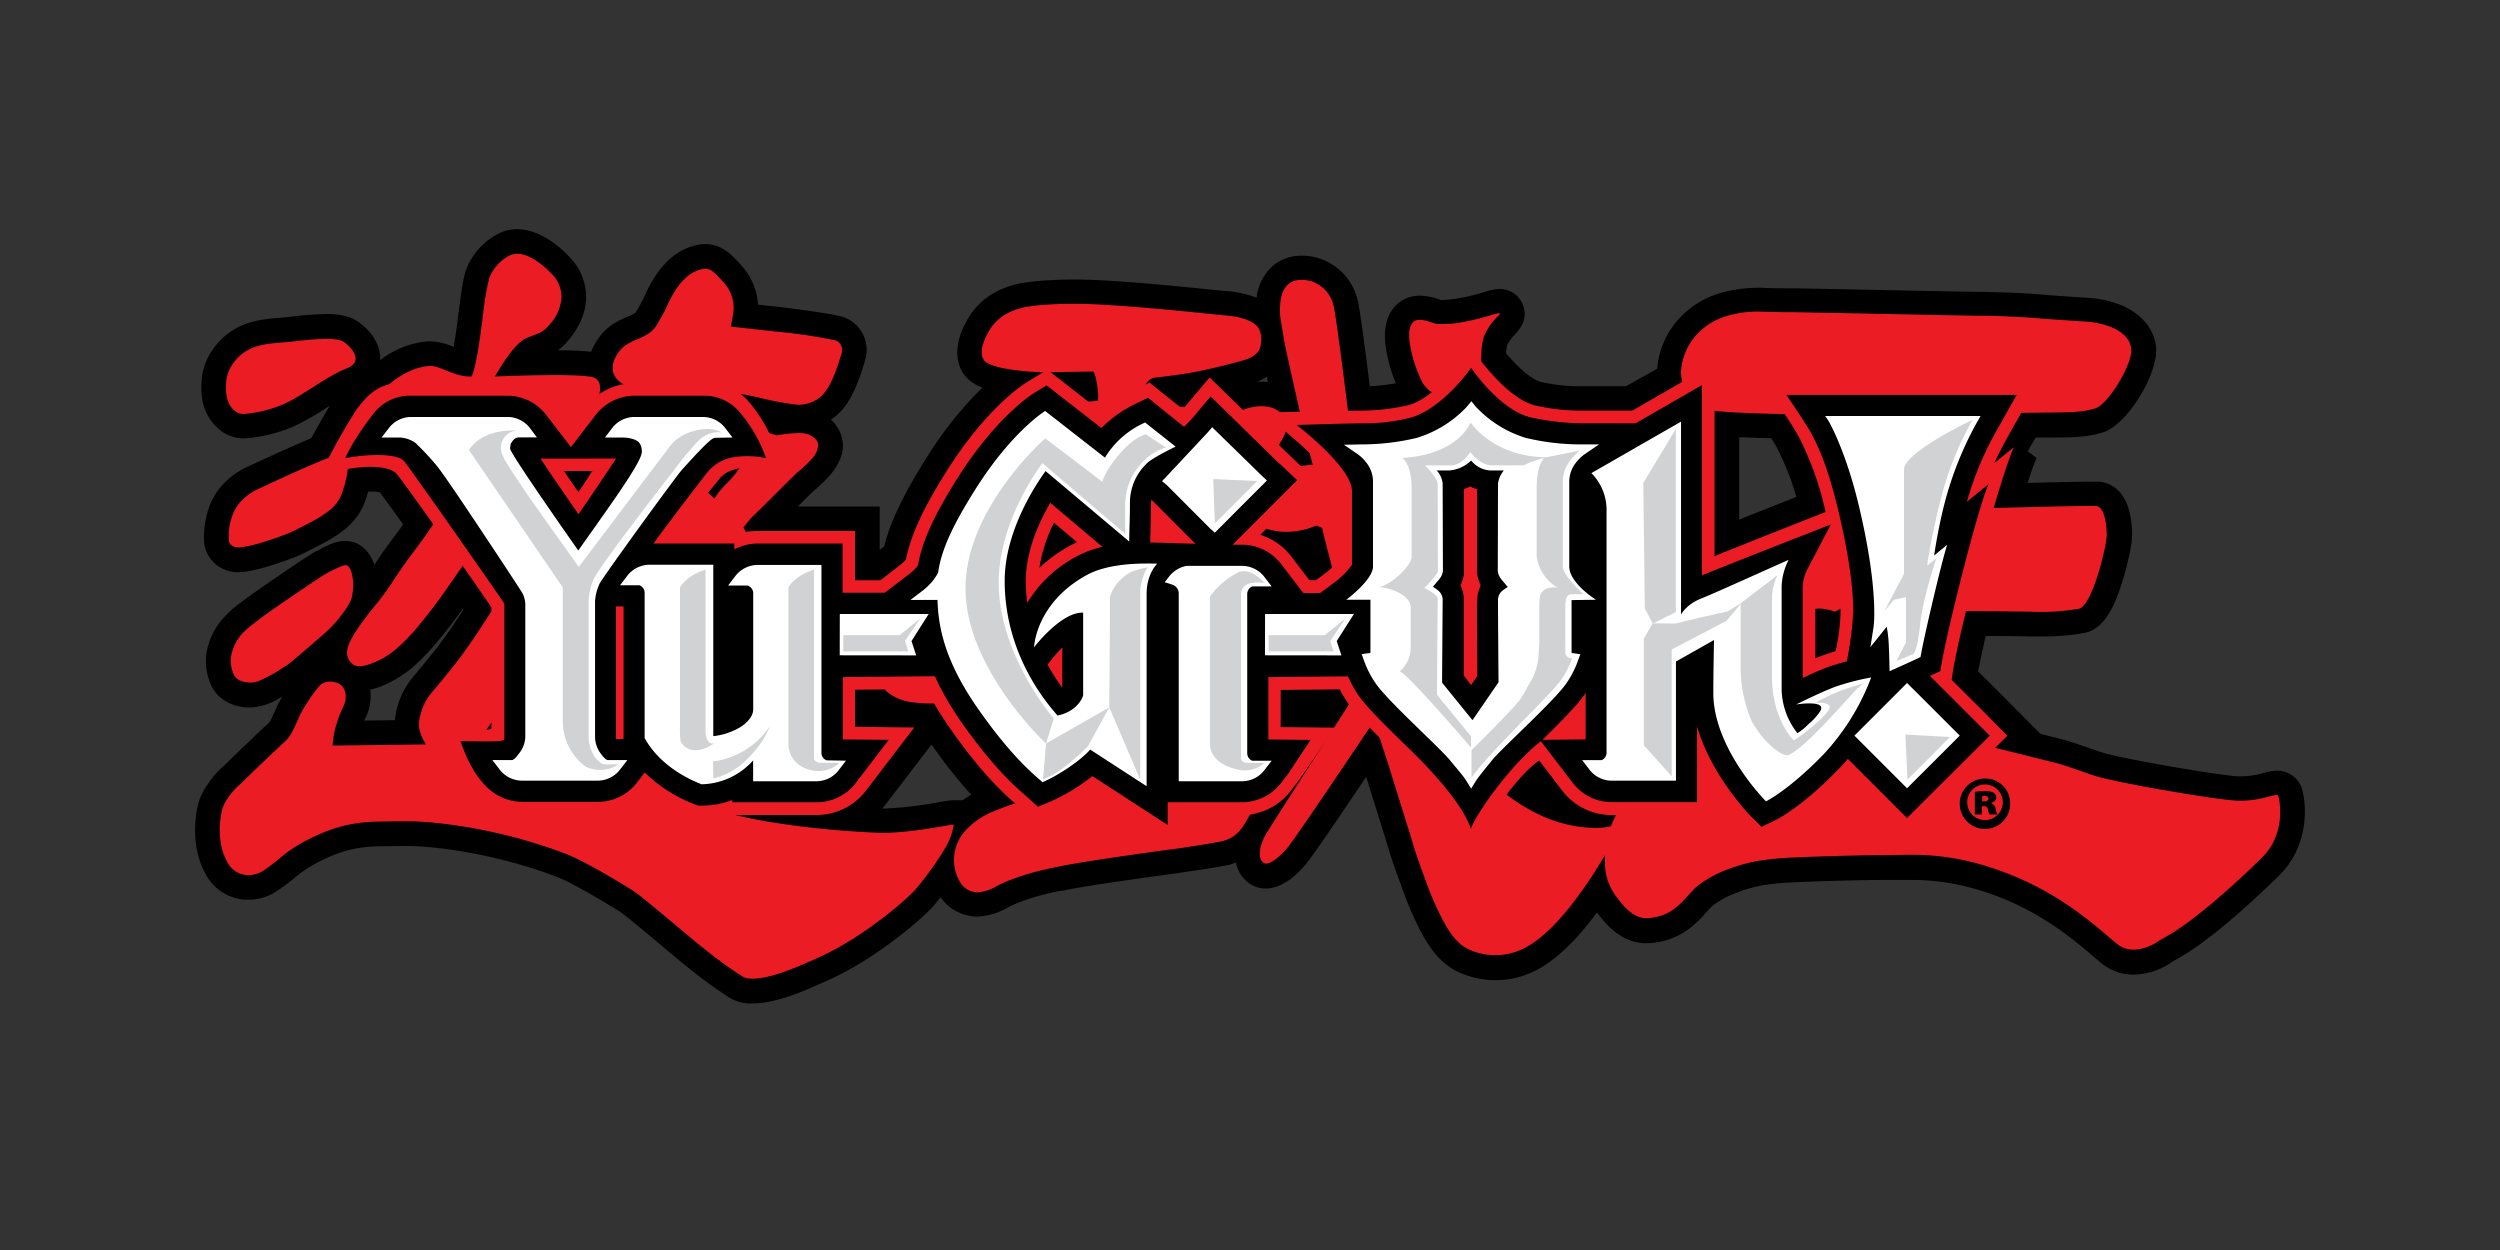 <?xml version="1.0" encoding="utf-8"?>
<svg xmlns="http://www.w3.org/2000/svg" id="YuGiOh_-_Color" data-name="YuGiOh - Color" viewBox="0 0 576 288">
  <rect x="0" y="0" width="576" height="288" fill="#333333" stroke="none"/>
  <defs>
    <style>.cls-1{fill:#ec1c24;}.cls-2{fill:#fff;}.cls-3{fill:#d0d2d3;}</style>
  </defs>
  <path d="M530.38,181.82l0-.11a6,6,0,0,0-5.8-4.15,11.54,11.54,0,0,0-3,.52,19.55,19.55,0,0,1-5.18.79l-.78,0c-3.67-.18-22.75-3.31-30.5-5.26-.57-.15-3-1-4.55-1.52-2.33-.8-3.8-1.3-4.68-1.54-.6-.17-2.9-.75-5.76-1.47l-9.71-9.77-4.65-4.62c.39-2.12,1-4.88,1.73-8.16l1.32,0c3.46,0,6.92.07,9,.11l2.32,0a53.18,53.18,0,0,0,10-.79c4.79-.87,7.13-6.41,8.8-11.71,1.12-3.57,2.31-8.58,2.3-10.84-.07-10.6-5.37-12.15-7.66-12.33-.2,0-.65,0-1.3,0-2.05,0-7.12.1-15.1.29a57.17,57.17,0,0,1,2.06-5.75L467.2,104c.48-.89.82-1.5.83-1.51l1-1.69h3.42c4.52,0,8.43,0,12.12-1.2,5.67-1.79,13.05-14,12.15-20-.39-2.7-2-6.45-7.33-9a24,24,0,0,0-8.66-2l-6-.4c-1.41-.09-3.14-.23-5.17-.4-2.27-.19-4.8-.33-7.53-.42-3-.09-5.13-.14-6.77-.14-.75,0-9.77-.18-18.49-.35-13.19-.27-22.62-.46-23.83-.46-2.27,0-4.65,0-7.06-.13l-1,0a31.46,31.46,0,0,0-8.36,1.17,21,21,0,0,0-9.58,5.84,19.47,19.47,0,0,0-5.13,11.66L374.58,89H364.1a41.07,41.07,0,0,1-9.09-1c-.78-.2-3.5-1.26-8-6.6a11.91,11.91,0,0,1,.24-1.88,9.49,9.49,0,0,1,1-1.57c.17-.24.52-.6.79-.9.92-1,3.07-3.27,1.92-6.61a5.7,5.7,0,0,0-4.52-3.79l-.48-.08h-.45a12.57,12.57,0,0,0-3.53.72c-1.44.41-3.4,1-5.07,1.27a30.08,30.08,0,0,1-4.81.57H332l-.18-.07a14.24,14.24,0,0,0-4.63-.94,7.85,7.85,0,0,0-4.4,1.27c-1.66,1.1-4.34,3.88-3.56,10.16a34,34,0,0,0,2.38,8.75,47.14,47.14,0,0,1-6,.69c-.88-7-2.23-17.38-2.74-19.55a13.36,13.36,0,0,0-7.13-9.18,12.76,12.76,0,0,0-5.78-1.34,10.25,10.25,0,0,0-6.43,2.09,11.48,11.48,0,0,0-4,7.57A26.77,26.77,0,0,0,282,67l-.22,0-8.07-.81c-4.18-.41-18.37-1.78-25.49-1.78h-.7c-1.7,0-3.53,0-5.56.15a52.52,52.52,0,0,0-6.16.6A20.56,20.56,0,0,0,229,67.5a16.08,16.08,0,0,0-6.19,6.29c-3,5.2-3,10.17,0,13.31a9.77,9.77,0,0,0,3.53,2.2,88.44,88.44,0,0,0-13.06,16.47c-5.19,8.28-8.14,14.46-9.6,20.19l-1,.74v-10H183.82c1.6-1.6,3.35-3.34,3.77-3.7a33.31,33.31,0,0,0,3.52-3.37c1-1.14,3.42-4.19,3.06-7.68a8.28,8.28,0,0,0-2.74-5.27c.24-.16.49-.33.73-.51,4-2.94,5.8-8.74,7.12-13l0-.08a8,8,0,0,0-4.68-9.93c-2.24-.85-11.5-2-14.62-2.39l-5.33-.58a14.72,14.72,0,0,0-4-9.21c-1.77-2-4.2-4.74-8.17-4.74a9,9,0,0,0-2.09.25c-7.38,1.69-10.75,9.18-12,12l-.19.42c-.63,1.16-1.15,2.08-1.6,2.83a3.38,3.38,0,0,1-.26.37,11.5,11.5,0,0,1-1.69.83A21.28,21.28,0,0,0,140.74,75a12.92,12.92,0,0,0-3.37,3.72,11.82,11.82,0,0,0-1.17,2.33,67.34,67.34,0,0,0-7.67-.33,12.43,12.43,0,0,0,2.17-2c2.76-3.22,4.17-6.42,4.32-9.76a13,13,0,0,0-3.81-9.74c-1.79-1.93-6.56-6.41-12.07-6.41a9.87,9.87,0,0,0-1.22.07c-4.26.52-8.9,4.64-10.56,9.38-.62,1.73-1,4.43-1.76,10.16l0,.13c-.23,1.73-.63,4.77-1.07,7.38a14.38,14.38,0,0,0-5.38-1.28,6.51,6.51,0,0,0-.77,0,21,21,0,0,0-10.8,4.34c0-.16,0-.32,0-.49,0-4.75-4.45-8.41-6.82-9.31a15.78,15.78,0,0,0-5.68-.83,73.87,73.87,0,0,0-7.8.58c-.68.08-1.29.15-1.77.19l-1.09.09c-2.87.24-6.44.53-9.79,2.29a15.22,15.22,0,0,0-5.74,5.24l-.12.16a13.67,13.67,0,0,0-2.33,7.26c-.35,4.39,1.06,8.22,3.87,10.58A8.61,8.61,0,0,0,56.13,101h.18a34.64,34.64,0,0,0,11-2.6A56.64,56.64,0,0,0,75.15,94l.84-.53c-1.28,2.09-2.87,4.91-4.26,7.49-3.43,1.42-8.21,3.56-14.28,6.39l-.56.26a18.19,18.19,0,0,0-5.22,3.67,15.68,15.68,0,0,0-3.86,6.7c0,.06-1.65,5.66-.29,9a7.46,7.46,0,0,0,4.32,4.28,7.58,7.58,0,0,0,3,.57c4.75,0,14-3.83,14.08-3.87,1.24-.57,2.86-1.38,4.81-2.41a35.88,35.88,0,0,0,5.41-3.35A15.08,15.08,0,0,0,83.47,117a20.08,20.08,0,0,0,1.34-3.74h.63a10.33,10.33,0,0,1,2.08.17c1,1.36,2.9,3.94,5.37,7.4-.68.95-1.32,1.83-1.93,2.65-1.08,1.43-2,2.66-2.7,3.67-.48.7-1.15,1.68-2,3,0-.13-.08-.26-.13-.38-1.68-4.24-4.56-5.13-6.68-5.13a7.46,7.46,0,0,0-2.6.48,22.74,22.74,0,0,0-3.42,1.58c-.22.12-.42.24-.64.34-1.86.86-15.66,10.48-16.27,11l-.65.5a23.83,23.83,0,0,0-5.61,5.35c-3.94,5.88-3,10.83-1.64,13.91s4.5,5,8.34,5.2c.22,0,.44,0,.65,0A13.45,13.45,0,0,0,64.14,161l.52-.27.36-.19c-.66,1.14-1.06,1.93-1.07,1.95-.72,1.61-1.26,2.78-1.65,3.57a2.44,2.44,0,0,1-.59.71c-1,.85-7.8,7.38-8.57,8.17-.64.64-1.37,1.33-2.34,2.21a18.31,18.31,0,0,0-2.94,3.56l-.1.15a13.33,13.33,0,0,0-2.36,5.56c-.58,3.2-1.11,9.37,1.94,14.88a11,11,0,0,0,9.93,6,11.82,11.82,0,0,0,6.86-2.23c1.36-.94,2.79-2,4.24-3.22a25.68,25.68,0,0,1,3.25-2.28c1.17-.67,2.36-1.28,3.51-1.82a30.52,30.52,0,0,1,3.45-1.37,23.57,23.57,0,0,1,3.41-.88,30,30,0,0,1,3.69-.46c1.32-.07,6.9-.12,8.3-.12,5.45,0,19.65,1.5,34.44,7.16,4,1.53,13.4,7.31,14.43,8,1.52,1,6,4.79,9.58,7.8,2.84,2.38,5.52,4.63,7.09,5.84a96.88,96.88,0,0,0,8.42,6.05,9.42,9.42,0,0,0,5.42,1.42c3.4,0,7.69-1.12,13.13-3.45l1-.45c1.76-.76,3.41-1.47,4.92-2.2,10.11-4.92,19.9-13.22,22.66-16.36.43-.49,1-1.16,1.62-2,.15.21.3.41.45.59a10.43,10.43,0,0,0,8.07,3.86,15.54,15.54,0,0,0,7.08-2.13c4.88-2.58,12.34-3.85,12.41-3.86l.17,0,.18,0c4.23-1,20.74-3.28,25.46-3.9l7.06-1.05c2.37-.38,4.9-.81,5.7-1,.52-.16,1-.33,1.49-.51a7.59,7.59,0,0,0,3.18,4.87,6.54,6.54,0,0,0,3.69,1.11c4.11,0,7.67-3.67,9.43-5.85s7.14-10.12,13.71-19.87c.18.57.36,1.13.53,1.69.72,2.33,1.57,5.09,2.56,8.22s1.74,5.57,2.27,7.33,1.27,3.95,2.13,6.25c.17.45.34.93.52,1.42.68,1.91,1.54,4.28,2.72,6.9,3.11,6.85,6.11,11.51,11.47,13.57a21.14,21.14,0,0,0,7.64,1.47,20.26,20.26,0,0,0,8.05-1.69c4.84-2.09,10-6.75,15.29-13.92,2.25,3.06,5.86,7.09,11.27,7.09h.51c7.33-.36,11.14-4.6,13.42-7.13a14.26,14.26,0,0,1,1.67-1.7,20.72,20.72,0,0,1,5.29-2.8A33.32,33.32,0,0,1,405.9,204a66.88,66.88,0,0,1,7.62-.73c3.62-.18,15.14-.53,20-.53h.11c1.16,0,2.32,0,3.47,0s2.14,0,3.2,0,2.1,0,3,.07a53.07,53.07,0,0,1,8.73,1.21,63.82,63.82,0,0,1,8.76,2.72c10.25,4,17.54,10.22,21.45,13.56.85.73,1.59,1.36,2.23,1.86a11.32,11.32,0,0,0,7.09,2.39h0a15.65,15.65,0,0,0,7.08-1.82,15.1,15.1,0,0,0,1.64-1c.31-.2.58-.38.8-.5,7.79-4.08,18.39-14,24-19.47C531.93,195,531.54,185.75,530.38,181.82ZM413.87,114.5c-3.66,1.44-8.83,3.49-13.15,5.22v-19c2.08.09,4.54.18,7.38.25a29.37,29.37,0,0,1,1.73,3c.21.48.44,1,.66,1.46A56,56,0,0,1,413.87,114.5ZM216.15,184.86A89.4,89.4,0,0,1,204,186.28h-.69l.39-.49,10.92-14.24a115.71,115.71,0,0,0,9.14,11.55c-.7.4-1.38.83-2,1.28l-2.11,0A25.1,25.1,0,0,0,216.15,184.86Zm76-96.85a13.62,13.62,0,0,0-1.44-.07c-.36,0-.73,0-1.09,0a12.36,12.36,0,0,0,2.27-1.15C292,87.22,292,87.61,292.12,88Zm-208,77.5a10.69,10.69,0,0,0,1.14-3.57,11.06,11.06,0,0,0,0-3.06h0c3.49-.64,7.66-3.33,9.62-5a52.23,52.23,0,0,0,6.38-6.66c2-2.43,3.78-4.79,5.36-7l.14.21-1.31,2c-1.94,2.95-3.78,5.52-5.48,7.65s-3.29,4.06-4.86,5.92A18.56,18.56,0,0,0,91,165.61a3.11,3.11,0,0,0,0,.32l-7.08.09Z"/>
  <path class="cls-1" d="M52.08,88.68a8.2,8.2,0,0,1,1.3-4.42,10.09,10.09,0,0,1,3.89-3.69c2.66-1.4,5.79-1.48,8.75-1.74s9.92-1.36,12.74-.29c1.07.4,5.84,4.48,1.11,6.34s-10.34,6.46-14.79,8.34a28.56,28.56,0,0,1-8.88,2.15A3,3,0,0,1,54,94.56C52.09,93,52,90.27,52.08,88.68Zm85.35,45a11.06,11.06,0,0,1,2.29-5.11,9.49,9.49,0,0,1,3.77-3,19.12,19.12,0,0,1,5.51-1.07c2.33-.19,3.85-.27,4.57-.27l4.85.27c-1.26-1.08-2.74-2.51-4.45-4.31s-3.13-3.23-4.3-4.3-2.28-2.16-3.36-3.23a6.53,6.53,0,0,1-1.88-4h-1.35a18,18,0,0,1-.27-3,3.83,3.83,0,0,1,.54-2.15,8.81,8.81,0,0,1,4.17-3.49,26,26,0,0,1,4.71-1.21c1.61-.27,3.71-.59,6.32-.94a48.51,48.51,0,0,1,6.32-.55,17.38,17.38,0,0,1,7.8,1c3.23,1,5.29,1.66,6.19,2a31.68,31.68,0,0,1,5.38-.54c3,0,4.21,1.77,4.3,2.7a5.53,5.53,0,0,1-1.61,3.36,29.41,29.41,0,0,1-3,2.82c-1.08.9-8,7.94-9.42,9.28a21.66,21.66,0,0,0-3.22,3.63l2.14,3.77,9.29.94c2.6.28,5.24.68,7.94,1.22l3-.81.26,1.34-.81.81.55,1.88-1.09,1.62.54.8a47.4,47.4,0,0,1-.8,4.84l-1.08,4.85-14.79-.54a22.64,22.64,0,0,0-.81,5.11c-.18,2.33-.32,4.08-.4,5.24a23,23,0,0,1-.81,4.17,34.36,34.36,0,0,1-1.75,4.84,41.71,41.71,0,0,1-2.28,4.44,17.38,17.38,0,0,1-2.56,3.37,13.35,13.35,0,0,1-3.1,2.28c-1.16.63-2.54,1.35-4.17,2.15s-3,1.48-4.16,2a30.59,30.59,0,0,1-3.37,1.34,11.35,11.35,0,0,0-4.57-1.74,21.19,21.19,0,0,1-4.57-1.34,27.08,27.08,0,0,1-3.9-2.7,26.08,26.08,0,0,0-3.63-2.55,12.49,12.49,0,0,1,1.34-3.5,4.3,4.3,0,0,1,2.42-1.88c0,.18.23.31.68.4a2,2,0,0,1,1.2.94l1.35-.8.81,1.07a15.6,15.6,0,0,1,4.3-1.21,18.46,18.46,0,0,0,5.65-1.89,10.74,10.74,0,0,0,3.77-3.76,15.54,15.54,0,0,0,2.15-5.11,66.19,66.19,0,0,0,.94-6.72q.41-4.17.67-6.05c-4.12,0-7.58-.09-10.35-.27a11.57,11.57,0,0,0-7.13,1.61,10.17,10.17,0,0,1-3.64-3.09A46.1,46.1,0,0,1,137.43,133.66Zm27.17-18.83a20.06,20.06,0,0,1,3-3.63,19.46,19.46,0,0,0,3.23-4.17c-1.8-.36-3.23-.62-4.31-.8a16.92,16.92,0,0,0-2.95-.27,22.67,22.67,0,0,0-3.64.27c-1.16.18-2.47.44-3.89.8ZM149.54,90.26s6.23.22,10.08.14,6.54-.09,8.08,0a54.32,54.32,0,0,1,7.66,1.33,74,74,0,0,0,8.07,1.49,7.7,7.7,0,0,0,5.38-1.61c2.53-1.87,4.05-6.82,5.11-10.23a2.4,2.4,0,0,0-1.29-2.92,117.25,117.25,0,0,0-13.24-2l-11-1.21.54-3a8.72,8.72,0,0,0-2.5-7.5c-2.15-2.42-3-3.12-4.77-2.73-5.33,1.22-7.84,8.39-8.47,9.55s-1.21,2.2-1.75,3.1a6.68,6.68,0,0,1-1.75,2,15.31,15.31,0,0,1-2.82,1.48A15.67,15.67,0,0,0,144,79.64a7.34,7.34,0,0,0-1.88,2.15,5.44,5.44,0,0,0-.94,3.36C141.49,88.53,145.86,89.75,149.54,90.26Zm17.76,97a45.63,45.63,0,0,1-5.11-1.75c-1.81-.72-3.64-1.43-5.53-2.15s-4.16-1.52-6.86-2.42-5-1.7-7-2.42-3.81-1.35-5.51-1.89-3.68-1.11-5.92-1.75l-5.92-1.62a25.55,25.55,0,0,0-5-.8c-1.62-.09-3.77-.17-6.46-.27a38.74,38.74,0,0,1-5.07-.4c4.31-4.31,8.39-11.47,14-21.52s9.5-16.58,11.83-19.63a34.72,34.72,0,0,1,.41-4.58,14.33,14.33,0,0,0,.13-4.3,7.07,7.07,0,0,0-2.69-2.15c-.9-.36-2-.81-3.23-1.35h-1.61a42.15,42.15,0,0,0-2.42-3.89q-1.89-2.84-1.61-4.71a13.88,13.88,0,0,1,.67-4.44,10.77,10.77,0,0,1,2-3.63l7.54-1.62.8-2.69a5,5,0,0,0,2.69-3.76c.36-1.8,1.84-5.11-.34-6.41S114,86.75,114,86.75c.54-.71,4-7.3,7.16-8.78,2.06-1,3.6-1,5.21-2.91a10.57,10.57,0,0,0,3-6.32,7.57,7.57,0,0,0-2.28-5.65c-1.35-1.44-5.18-5-8.47-4.58-1.88.23-4.87,2.65-5.92,5.66a65,65,0,0,0-1.48,9c-.63,4.75-1.48,11.24-2.56,13.57-4,.19-7.23-2.63-9.82-2.41-3.53.3-6.66,2-9.94,4.84a12,12,0,0,0-2.29,2.43,29,29,0,0,0-1.08,2.82,12.61,12.61,0,0,0-.81,4.17c0,2,.62,3.27,1.89,3.9A19,19,0,0,0,92,104l5.11-.55a3.1,3.1,0,0,1,2.43-2.54,25.22,25.22,0,0,1,5.1-.41,6.88,6.88,0,0,1,4.18.27c1.7.54,2.82.89,3.36,1.08-1.08,2-1.94,3.58-2.56,4.83a37.79,37.79,0,0,1-2.15,3.77c-.81,1.26-1.65,2.47-2.56,3.64l-2.69,3.49c-.89,1.17-2,2.65-3.22,4.43s-2.42,3.41-3.5,4.85-1.93,2.6-2.56,3.5-1.57,2.29-2.82,4.17a53.05,53.05,0,0,1-3.23,4.43c-.89,1.08-5.27,6.32-6.53,9.54-.68,1.76-.6,3.46,1.15,4.72.7.5,2.69.11,2.69.11a18.91,18.91,0,0,0,7-3.74,46,46,0,0,0,5.65-5.92q3-3.63,5.24-6.86c1.53-2.15,2.78-3.94,3.77-5.38s2.5-3.71,4.57-6.86a35.62,35.62,0,0,1,5.51-6.86l2.83,4.3c1.52,2.34,3.09,3.77,4.71,4.31-1.08,1.62-2.7,3.86-4.84,6.73s-3.6,4.89-4.31,6.05-2.11,3.31-4.17,6.45-4,5.83-5.79,8.07-3.45,4.27-5,6.06a13.14,13.14,0,0,0-2.82,6.72c-.32,2.3,1.61,5.11,1.61,5.11l-21.52.27a20.84,20.84,0,0,1,1.21-5.91c.83-2.63,1.59-3.32,1.75-4.58.41-3.51-2-4.08-2.83-4.17a3.55,3.55,0,0,0-2.54.4c-1.11.61-4.4,5.65-5.12,7.26s-1.3,2.88-1.75,3.78A8,8,0,0,1,65.48,171c-.81.72-7.53,7.13-8.34,7.94s-1.66,1.61-2.55,2.42A13.88,13.88,0,0,0,52.44,184,7.61,7.61,0,0,0,51,187.4c-.27,1.44-1.12,6.71,1.32,11.12a5.43,5.43,0,0,0,5,3.1,6.26,6.26,0,0,0,3.64-1.22c1.16-.8,2.46-1.78,3.9-3a30.6,30.6,0,0,1,4-2.82c1.26-.71,2.56-1.39,3.9-2a38.54,38.54,0,0,1,4-1.62,31.84,31.84,0,0,1,4.17-1.07,35,35,0,0,1,4.44-.54c1.52-.08,7.25-.13,8.61-.13,5.5,0,20.36,1.37,36.45,7.53,4.72,1.81,14.76,8,15.6,8.6,3,2.05,13.36,11.08,17,13.86a89.76,89.76,0,0,0,8.07,5.78s2.33,2.15,13.19-2.5c2.13-.92,4.06-1.73,5.72-2.54,9.82-4.78,18.92-12.76,20.9-15A71.89,71.89,0,0,0,218,195a15.63,15.63,0,0,0,1.76-5c-1.27,0-8.28,1.67-15.59,1.89C202.89,192,181.5,191.13,167.3,187.23Zm-110-30c1.73.1,2.75-.52,4.82-1.58s3-1.88,4.06-2.45l1.34-1.07s5.93-5,8.08-7,5-5.77,5.37-7.26a11.51,11.51,0,0,0,0-6.07c-.4-1-.76-2-2.09-1.46a30.39,30.39,0,0,0-3.64,1.75c-1,.45-14.08,9.41-15.06,10.22s-3.9,2.77-5.11,4.56c-.66,1-3.06,4.46-1.21,8.48C54,155.81,54.78,157.1,57.27,157.23Zm9.28-34.42c1.17-.54,2.7-1.31,4.58-2.29a31.3,31.3,0,0,0,4.57-2.83,9.46,9.46,0,0,0,2.7-3.22,22.52,22.52,0,0,0,1.6-5.79c.45-2.59.77-4.17.94-4.7-1.07.35-2.67.49-4.56,1.21-5.39,2-15.74,6.9-17.08,7.53a12.71,12.71,0,0,0-3.64,2.56,10.08,10.08,0,0,0-2.42,4.3,12.92,12.92,0,0,0-.49,5.24A1.89,1.89,0,0,0,54,126C56,126.84,65.39,123.35,66.55,122.81Zm174.57-3.3v-1.07l.74-1a4.29,4.29,0,0,1-.47-.32C240.85,116.55,241.12,119.87,241.12,119.51ZM326.93,86.4c.9,2.33,2.35,4.34,4.57,4.3,1.35,0,8-4.35,8.95-5.28s.78-2.29.87-4a15.49,15.49,0,0,1,.54-3.77,12.84,12.84,0,0,1,1.75-3.09c.9-1.25,2.3-2.35,1.88-2.42s-4.3,1.31-7.65,1.9a24,24,0,0,1-7,.56c-.94-.18-3.56-1.52-5-.58s-1.2,3.62-1.06,4.75A29.08,29.08,0,0,0,326.93,86.4ZM204,159.09a11.47,11.47,0,0,0,5.25,2.57,32.34,32.34,0,0,0,8.47.26,7.16,7.16,0,0,0,2-.53,15.29,15.29,0,0,0,2.15-1.22c.8-.54,1.52-1,2.15-1.35a11.17,11.17,0,0,0,1.88-1.35c.63-.54,1.21-1.07,1.76-1.62l1.6-1.62a16.7,16.7,0,0,0,1.62-1.89l1.61-2.16c.54-.72,1-1.39,1.48-2a13.73,13.73,0,0,1,1.48-1.74,63.41,63.41,0,0,1,.14-9.29c.26-2.95.62-5.69,1.07-8.2s1-5.91,1.62-10.22,1.12-7.62,1.48-9.95a3.92,3.92,0,0,1,2.68-1.88l4-.68c1.62-.27,2.91-.54,3.9-.81a6.19,6.19,0,0,1,3.36.14v7l-10.49,3-1.41,1.94q1.71,1,5.44.62c2.88-.27,5.48,3.62,6.74,4.16a4.84,4.84,0,0,0,0,3.23c.35,1.44.62,2.42.8,3a3.24,3.24,0,0,1-.41,1.08,3.28,3.28,0,0,0-.39,1.34,19.41,19.41,0,0,0-2.16.13,17.84,17.84,0,0,1-2.42.14,16.15,16.15,0,0,0-2.28.14c-.63.08-1.44.22-2.43.4s-1.84.35-2.55.54a6.34,6.34,0,0,0-1.75.67,6.56,6.56,0,0,0-1.61,1.62,19.41,19.41,0,0,1-1.49,1.74,3.91,3.91,0,0,0-.53,2.15,5.41,5.41,0,0,0,.53,2.42,5.73,5.73,0,0,0,3.37,2c1.34.27,3,.59,5,.94a45.71,45.71,0,0,1,5.79-.67c1.88-.08,4.3-.22,7.26-.4s5.43-.36,7.4-.54,4.25-.36,6.86-.54a13.78,13.78,0,0,0,6.45-1.88q2.57-1.62,2.56-6.46a29.93,29.93,0,0,0-9.42-2.83,86.19,86.19,0,0,0-11-.66,13.47,13.47,0,0,1-.67-1.89,8.15,8.15,0,0,1-.4-1.88,8.46,8.46,0,0,1,.14-1.75,1.25,1.25,0,0,1,.93-.94c.72-.35,2.34-.49,4.85-.4a19.57,19.57,0,0,0,5.65-.4,14,14,0,0,0,.67-2.56c.27-1.34.85-2.1,1.75-2.29v-1.07l-1.35-.27-.27-1.35a20.47,20.47,0,0,0-5.37-2.29,17.14,17.14,0,0,0-5.66-.4,14,14,0,0,1,.41-4.84c.44-2,.76-3.23.94-3.77L280.93,105q-.53,1.89-1.34,5.92t-1.08,5.91l.27,1.62a7.29,7.29,0,0,0,3.9-1.08,28,28,0,0,0,3.64-2.69v-.8c.53-1.62,2.33-4.17,5.37-7.67s5.32-6.61,4.58-9C295,93.1,290,92.87,285.91,94.63c-1.78.76-3.18,1-3.9,1.48a35.88,35.88,0,0,0-10.35-2.42,48.54,48.54,0,0,1-9.83-1.88c.9-1.26,1.62-2.33,2.16-3.23A2.94,2.94,0,0,1,266.14,87c1.87-.2,6.6-.82,7.4-1,4.54-.69,12.22-2.74,13-3,2-.61,2.89-1.3,3.53-2.29.46-.7,1.3-4.57-1.11-6.15s-5.1-1.75-7.8-2-5.37-.54-8.07-.81S254.52,69.93,247.58,70c-1.62,0-3.41,0-5.38.14a50,50,0,0,0-5.52.53,15.07,15.07,0,0,0-5,1.75,10.58,10.58,0,0,0-4,4.17c-1.09,1.89-2.27,5-.81,6.59,1.78,1.88,10.58,2.66,14.77,2.58l10.24-.16c.66.7,1.35,5,1.08,6.73l-11.57,1.07q-.27,0-1.08.81A2.14,2.14,0,0,1,239,95l-6.55.76a6.2,6.2,0,0,0-5.22,1.66,7,7,0,0,0-1.77,5.06c-.06,2.43-.22,2.71,1.3,8a49.35,49.35,0,0,1,2.28,13,36.12,36.12,0,0,1-4.7,18q-4.71,8.35-12,8.34a11.81,11.81,0,0,0-2-.81c-.62-.18-1.39-.36-2.28-.54a5.13,5.13,0,0,0-4.31,2.16,14,14,0,0,0,0,3.92A43.24,43.24,0,0,1,204,159.09ZM289.54,180q-2.69-2.42-8.88-2.28c-4.12.09-6.55.13-7.26.13l1.08-9.14q1.88-2.42,9-7.27t10.36-9.68v-1.88a23,23,0,0,0-1.75-1.62,1.48,1.48,0,0,0-1.48-.26,9.91,9.91,0,0,0-5.25,2,18.9,18.9,0,0,0-4,4.31,71.47,71.47,0,0,0-4,6.86c-1.52,2.87-2.47,4.66-2.82,5.37a41.07,41.07,0,0,1-1.22-5.24c-.26-1.7-.49-3.76-.67-6.19a21.45,21.45,0,0,0-1.07-5.78,3.45,3.45,0,0,0-3-2.42,3.27,3.27,0,0,0-2.29.26,9.58,9.58,0,0,0-2.28,2.16,9.18,9.18,0,0,0-.54,1.48,6.83,6.83,0,0,0-.27,1.88,4.58,4.58,0,0,1-.26,1.62,3.25,3.25,0,0,1-.55,1l.81,5.64-.81,1.07.55,17.48-10.49,1.36a9.76,9.76,0,0,1-.68-2.83c-.09-1-.14-2.2-.14-3.63l.27-11V158a15.09,15.09,0,0,1,.14-4.44,24.72,24.72,0,0,1,.67-3.36,13.33,13.33,0,0,0-1.49-2.43,2.13,2.13,0,0,0-1.74-.8,3.22,3.22,0,0,0-2.15.67,11.25,11.25,0,0,0-1.88,2.29l-.55,32.55c-3.23.54-6,1.13-8.2,1.74a73.31,73.31,0,0,0-7.4,2.56,17.83,17.83,0,0,0-6.72,4.44,10,10,0,0,0-1.07,12.51,4.83,4.83,0,0,0,3.76,1.87,10,10,0,0,0,4.44-1.48c5.78-3,14.12-4.43,14.12-4.43,5.22-1.21,26.51-4.08,27.3-4.17s9.58-1.44,10.63-1.75c3.59-1,4.62-3.31,6.32-6.18s2.37-5.38,2-7.54Zm-54.07-20.44-3,.54a26.85,26.85,0,0,0-1.61,4.58,12.79,12.79,0,0,0-.27,4.57,31.89,31.89,0,0,0,.53,6.31,8,8,0,0,0,2.7,4.44,8.06,8.06,0,0,0,3.22-2.55,48.88,48.88,0,0,0,5.38-9.41,16.87,16.87,0,0,0,1.08-4.45l-4,1.63Zm285.65,38.08c-5.11,5-15.59,14.79-22.67,18.5-1,.51-1.7,1.13-2.43,1.47,0,0-4.67,2.66-8.07,0s-11.81-11.06-25.11-16.24a68.31,68.31,0,0,0-9.56-3,58,58,0,0,0-9.67-1.35c-3.31-.17-6.66,0-10.07,0-4.93,0-16.79.37-20.29.54a72,72,0,0,0-8.33.81,39.07,39.07,0,0,0-6.73,1.88,26.42,26.42,0,0,0-6.59,3.49c-3.17,2.24-5.07,7.46-12.11,7.8-2.74.14-5-2.14-7-4.83a13,13,0,0,1-2.7-8.61c0-.36,0-.72,0-1.07-3.92,6.59-11.7,18.5-19.37,21.8A14.66,14.66,0,0,1,339,219c-3.29-1.26-5.52-4.41-8.33-10.63-1.4-3.07-2.3-5.79-3.09-7.94s-1.48-4.11-2-5.91-1.31-4.25-2.29-7.4-1.84-5.87-2.55-8.19-1.44-4.58-2.15-6.74-1.36-4.21-1.89-6.18c-1.44,2-17.3,25.84-20,29.21-2,2.49-4.55,4.27-5.53,3.61-1.57-1.07-.91-4.12.45-6.56,1-1.75,20.89-32.54,21.6-33.8a180.14,180.14,0,0,0-4.44-20.57q-3.36-12.78-4.17-16.28l-1.34-.53s-6.59,3.17-12.91.13c-1.2-.58-1.35-2-1.35-3.09q.81-5.65,4.58-8.21a17.09,17.09,0,0,1,8.88-2.82c-1.07-3.5-6.15-26-6.6-28.65s-.76-4.53-.94-5.78c0-1.44-.35-5.42,2.06-7.33,1.83-1.44,4.95-.77,6-.2a7.74,7.74,0,0,1,4.31,5.51c.68,2.85,3.55,26.14,3.63,27a32.69,32.69,0,0,0,.81,4c.45,1.8.77,3,.95,3.76a154.93,154.93,0,0,0,16.13.68c8.24.09,14.53.85,18.83,2.28l-.81,7.8a10.5,10.5,0,0,1-5.78,1.48c-2.59.1-4.31.19-5.1.28a34.67,34.67,0,0,0-4.58,1.07,20.88,20.88,0,0,1-5.24.94l-3.24-.27a10.8,10.8,0,0,1-3.49.67,14.2,14.2,0,0,0-3,.4A48.46,48.46,0,0,0,319.93,132q3,7.14,4,9.28h.54a67.72,67.72,0,0,1,3.23-8.74,80.48,80.48,0,0,1,4.3-8.21,4.16,4.16,0,0,1,1.88-1.47,2.75,2.75,0,0,1,2.42.39l1.34-1.34c.9,0,1.81.72,2.7,2.16A11,11,0,0,1,342,128.9q-.8,5.39-6.45,12.9t-7,11a97,97,0,0,0,6.05,14.65,47.75,47.75,0,0,0,8.74,12.24,39.72,39.72,0,0,0,11.44,8.07,30.85,30.85,0,0,0,13.31,3,19.31,19.31,0,0,0,3.09-.39,16.09,16.09,0,0,1,2.26-4.21,14.77,14.77,0,0,1,3.9-3.63,42.62,42.62,0,0,1,4.84-2.57c1.8-.8,3.5-1.47,5.12-2a33.89,33.89,0,0,1,4.7-1.21c1.53-.27,3.45-.53,5.78-.8s4-.49,5-.67,2.6-.54,4.84-1.08a48.35,48.35,0,0,1,5.93-1.08c1.7-.17,3.31-.41,4.83-.67s3-.59,4.44-.94a35.61,35.61,0,0,1,3.1-4.44q2.55-3.36,2.28-6c-.18-4.31-.4-8-.68-11.17a57.45,57.45,0,0,1-.13-8.74l-1.88-.81-.3,0-1.14-.13-1.25.71a13.79,13.79,0,0,0-3-.68,4.56,4.56,0,0,0-2.28.27c-.22.09-.47.23-.72.36-.5.26-1,.56-1.7,1a12.16,12.16,0,0,1-2.29,1.21,15.77,15.77,0,0,1-2.42.55,4.32,4.32,0,0,0-2.42,1.07,18.77,18.77,0,0,0-5.11-.94c-2.69-.27-4.63-.95-5.79-2a9.14,9.14,0,0,1-2.41-5.11,19.84,19.84,0,0,1-.13-7c1.6-3,3.71-2.23,6.22-3.4a27.19,27.19,0,0,1,8.07-2.29c2.87-.36,6.23-3.63,10.18-4l9.14-.8V95.58c-13.45,0-29.29-.33-33.61-1a8.62,8.62,0,0,1-3.51-1.35A8,8,0,0,1,388.37,90a9.49,9.49,0,0,1-1.07-4.3,14,14,0,0,1,3.62-8.61,15.31,15.31,0,0,1,7-4.3,25.49,25.49,0,0,1,7.67-1c2.5.1,4.93.14,7.26.14s40.61.81,42.32.81,3.9,0,6.59.13,5.1.23,7.26.41,3.9.31,5.25.4l6,.4a18.67,18.67,0,0,1,6.61,1.48c1.69.81,3.78,2.17,4.15,4.71.49,3.33-5.26,12.87-8.25,13.81-3.46,1.11-7.59.9-13.06,1-10.53.1-12.55.16-14.53.16s-2.35-1.11-2.89-1.46a6.82,6.82,0,0,0-2.69,2.41,14.69,14.69,0,0,0-1.74,3.63c-.46,1.35-.85,2.69-1.21,4a13.71,13.71,0,0,0-.54,3.63c0,1.08,0,2.69.12,4.84s.15,3.86.15,5.11c0,0,34.63-1,36.58-.81s2.41,4.46,2.42,6.73-3.29,16.37-6.45,16.94a52.53,52.53,0,0,1-11.17.68c-4.94-.09-18.16-.17-19.77-.27-.85-.05-1.67-.05-1.75.56-.32,2.55-.72,4.28-.81,6.7s-1,17.39,1.22,22.46c.52,1.19,3.09-.31,5.51.14s20.49,5,22.1,5.41,7.92,2.73,9.35,3.1c7.83,2,27.3,5.21,31.6,5.42,5.84.29,9.42-2,9.7-1.08C525.1,183.9,527,191.84,521.12,197.64Z"/>
  <path d="M463.14,185a5.81,5.81,0,1,1-5.79-5.63A5.69,5.69,0,0,1,463.14,185Zm-9.89,0a4.1,4.1,0,1,0,4.06-4.26A4.09,4.09,0,0,0,453.25,185Zm3.37,2.65H455v-5.21a13.87,13.87,0,0,1,2.29-.16,3.94,3.94,0,0,1,2.1.39,1.34,1.34,0,0,1,.55,1.15c0,.52-.49,1-1.21,1.18v.06a1.58,1.58,0,0,1,1.08,1.35,5.59,5.59,0,0,0,.37,1.24h-1.81a3.34,3.34,0,0,1-.36-1.11.81.81,0,0,0-.88-.79h-.53Zm.07-3h.46c.59,0,1-.23,1-.62s-.36-.66-.92-.66c-.19,0-.39,0-.52,0Z"/>
  <path class="cls-1" d="M464,103.05c-.6.45-4.52,3.66-4.52,3.66,1.2-2.71,3.62-7,3.62-7l6.54-11.6H406.28s7.24,10.31,8.72,13.64a71.55,71.55,0,0,1,5.59,16.1l0,.12s-22.66,8.92-25.56,10.21V83.66L383.39,90.4l-7.3,4.21h-12a46.85,46.85,0,0,1-10.53-1.23c-6.66-1.75-13.59-11.84-14.65-13.29-1,1.51-7.88,11.6-14.51,13.28a49,49,0,0,1-10.52,1.24h-.44l-4,.08-19.21.36c6.93,4.38,18.28,15,18.28,18.62,0,5,0,15.49,0,15.49a22,22,0,0,1-3,2.79l-2.32,1.73h-1.5l-2.56-3.34-1.76-2.3-.11-.13-.15-.19a14.37,14.37,0,0,0-6.75-4.5l7-7,5.67-5.68L297.23,105l-1.06-1-9.09-8.92H287l-2.31-2.27-6-5.84-5.39,6.4-.78.93h0l-3.84-3.08-3.81-3.07-4.42,2.11-.72.35a30.66,30.66,0,0,0-6.17,4.12l-8-6.24-4.25-3.31-4.6,2.81c-1,.58-9.53,6.09-18.71,20.73-5.38,8.57-8.16,14.61-9.28,20.24l-.2.21a7.69,7.69,0,0,1-.57.54L205.06,132l-2.22,1.69H197V122.34H174.3a20.41,20.41,0,0,0-2.6.21l-.14-.21H156.3c3.15-4.29,8.93-11.34,9.44-12,2.39-3.11,8.72-3.4,14.72-1.33a37.82,37.82,0,0,0-7.2-15.56c-2-2.49-4.56-5.15-11.37-5.15h-16a14.17,14.17,0,0,0-10.68,5.12l-.12.15-.18.22-1.76,2.3-1.63,2.15-1.64-2.15-1.76-2.3-.12-.16-.18-.21a14.15,14.15,0,0,0-10.68-5.12H91.91c-5.34,0-8.2,4-9.72,6a134.78,134.78,0,0,0-8.45,15.24c4.49-1.51,15.25-3.48,17.83-.15,3.17,4.07,19.17,26.74,21.65,30.58v27.89c-1.49.81-10,.06-11.84-.32a42.54,42.54,0,0,0,6.38,14.6c1.13,1.71,4.78,5.55,9.07,5.55H138a14.32,14.32,0,0,0,10.72-5.19l.1-.12.09-.12a37,37,0,0,0,10,5.74l1.36.54h1.47a22.57,22.57,0,0,0,5.87-.77h6l9.4,0h5.42a14.28,14.28,0,0,0,10.71-5.14l.11-.14.16-.19,1.76-2.31,9.48-12.37L197,167.45v-8.54l14-.13,2.44,0a75,75,0,0,0,5.35,8.89c7.62,10.94,12.9,15.54,15.43,17.74l.62.54,3.64,3.32,4.55-1.87a47.08,47.08,0,0,0,8.73-5l8.12,5.27,12,7.8v-7.68h14.46a14.29,14.29,0,0,0,10.74-5.18l.1-.12.14-.18,1.77-2.3,8.55-12.36-12.57-.13v-8.56l13.59-.13a28.27,28.27,0,0,0,1.89,3.13c2.06,2.94,6.3,6.91,11.8,12.49,9,9.13,14.87,17.72,16.42,22.14,1.69-4.5,10.26-17.63,15.87-21.37l3.64,4.78,1.76,2.3.11.15.17.19a14.33,14.33,0,0,0,10.72,5.15h22.81v-7.2a66.72,66.72,0,0,0,4.87,6.68c1.46,1.78,2.49,2.81,2.61,2.93l3.91,3.89,5-2.41c.65-.31,6.66-3.36,15.37-12.32l.2-.23,8,8,5.5,5.5,5.5-5.49L457,175l5.49-5.49L457.05,164l-.69-.69s-6.44-6.39-6.69-6.68C450.92,146.28,461.05,109.17,464,103.05ZM133.26,113.37c-1.17-1.69-2.3-3.34-3.32-4.85h6.55C135.86,109.45,134.63,111.42,133.26,113.37Zm113.66,12.14a34.58,34.58,0,0,0-7.45,5.32,35.5,35.5,0,0,1,3.36-10.4l5.31,4.48C247.72,125.1,247.31,125.3,246.92,125.51Zm176,24.53c-.88.26-1.75.53-2.54.81s-1.38.52-2.13.83V135a6.77,6.77,0,0,1,.71-2.33l3.41-6.68a82.31,82.31,0,0,1,1.69,15.1A44,44,0,0,1,422.91,150Z"/>
  <path d="M456.32,91H411.6s4.69,6.87,5.92,9.25,3.4,6.54,5.91,16.89c3.08,12.73,3.63,20.5,3.54,24a77.4,77.4,0,0,1-1.47,11.24c-1.41.37-2.89.8-4.16,1.25-1.71.61-4.06,1.66-6,2.58V135a9.75,9.75,0,0,1,1-3.68l5.48-10.48s-26.46,10.33-29.7,11.74V88.72l-7.29,4.21-8,4.6H364.1a60,60,0,0,1-11.28-1.33c-7.15-1.61-13.55-11-13.89-11.48-.27.51-6.55,9.3-13.79,11.47a43.21,43.21,0,0,1-11.25,1.34h-.29l-4.06.07-10.8.31s12.75,9.72,12.75,15.23v17a19,19,0,0,1-4.19,4.17l-3.13,2.32h-3.88l-3.44-4.49-1.76-2.3-.06-.08-.12-.14a11.4,11.4,0,0,0-8.53-4.12H284l11.32-11.32,3.55-3.55-3.66-3.44-1.11-1L282.68,95l-3.75-3.65-3.37,4-.82,1-1.92,2-5.94-4.78-2.39-1.92L261.73,93l-.72.34a28.47,28.47,0,0,0-7.23,5.26l-.05,0-9.94-7.75-2.65-2.07-2.88,1.76c-.35.22-8.78,5.48-17.76,19.79-5.4,8.6-8.06,14.48-9,19.92a9.38,9.38,0,0,1-.86,1,11.45,11.45,0,0,1-.87.8l-2.93,2.23-3,2.29h-9.71v-.14l0-4.67v-6.53H174.44a11.4,11.4,0,0,0-5.25,1.35v-1.35H150.58c4.46-6.17,11.58-15.34,11.92-15.78a10,10,0,0,1,5.91-4,20.72,20.72,0,0,1,8.08.1,33,33,0,0,0-5.81-10.26,10.54,10.54,0,0,0-8.51-4.11h-3.28l0,0h-10.3l-.5,0h-2a11.33,11.33,0,0,0-8.59,4.1l-.08.09-.13.16-1.76,2.3L131.55,103l-4-5.18-1.76-2.3-.07-.1-.14-.16a11.28,11.28,0,0,0-8.5-4.09h-1.06l-16.71,0-4.73,0A10.5,10.5,0,0,0,86,95.38s-4.5,5.63-6.45,10.19c4.71-.94,11.75-1.19,13.45.57,1,1,21.86,30.89,23,32.64a1.12,1.12,0,0,1,.21.72v30.81c0,.77-5.69.45-10.12.45,2.26,6.46,6.18,14,14.53,14h17.27a11.43,11.43,0,0,0,8.62-4.14l.06-.07.1-.13,1.76-2.3.12-.15a33.09,33.09,0,0,0,11.41,7.31l.85.33h.92a19.35,19.35,0,0,0,7-1.29v.52h4.87l9.4,0h5.29a11.26,11.26,0,0,0,8.61-4.11l.07-.08.11-.15,1.77-2.3,5.92-7.74-10.58-.09V156l21.19-.2A66.94,66.94,0,0,0,221.24,166c7.41,10.65,12.5,15.08,14.94,17.21.26.23.49.42.67.59l2.27,2.07,2.85-1.17a44.34,44.34,0,0,0,9.71-5.89l9.84,6.39,7.51,4.87v-5.23h17.26a11.4,11.4,0,0,0,8.62-4.13l.06-.07.11-.13,1.77-2.31,5.11-7.72-8.92-.1h-.81V156h.63l16.25-.16h1.48a27.62,27.62,0,0,0,2.42,4.4c1.91,2.71,5.93,6.73,11.45,12.06,8.77,8.48,13.27,14.93,14.43,18.67,1.21-3.62,9.54-15.17,16.14-20.19l5.64,7.39,1.76,2.3.07.09.13.15a11.21,11.21,0,0,0,8.52,4.1H391V167.34c2.15,7.6,6.89,14.23,10,18a36.21,36.21,0,0,0,2.41,2.73l2.45,2.44L409,189c.62-.3,6.19-3.13,14.56-11.74.78-.8,1.5-1.61,2.19-2.42l10.19,10.2,3.44,3.44,3.44-3.43L455,172.93l3.44-3.43L455,166.06l-.7-.69-9.65-9.65s1.45-.62,2.41-1.1c1.13-8.17,9.39-40.35,11.19-43.13-1.48,1.16-5.07,4.11-5.07,4.11a73.93,73.93,0,0,1,6.33-15.48l1.06-1.89L464.64,91Zm-116,56.94c0,2.94.05,5.88.06,7.78l-1.45,2.12-1.68-2.24c0-5,0-16.58,0-17.55v-.27l0-.26a8.16,8.16,0,0,0-.76-2.67,8.43,8.43,0,0,0,.8-2.66l0-.32v-.32c0-.42,0-4.14,0-8.28s0-8.44,0-10.61a13.61,13.61,0,0,0,1.47-.58,10.45,10.45,0,0,0,1.55.66c0,2.2,0,6.61,0,10.61s0,7.83,0,8.24v.32l.05.32a8.51,8.51,0,0,0,.8,2.66,8,8,0,0,0-.77,2.69l0,.26v.26C340.26,138.67,340.29,143.3,340.33,147.92Zm-74.78-32.57,9.83,9.86.06.06-8.59-.26c-.16,0-.83,0-1.84-.05l.07-2.62c0-.15.11-4.07.11-6a10.12,10.12,0,0,1,.07-1.2ZM254,126a23.13,23.13,0,0,0-5.7,2.07,29.11,29.11,0,0,0-11.62,10.83,39.3,39.3,0,0,1-.34-5.07c0-6.09,2.47-12.06,4.54-16,.37-.69.73-1.35,1.09-2Zm-9.25,27.74c0,.52,0,2.09,0,3.55,0,.4,0,.79,0,1.15a45.68,45.68,0,0,1-3.39-5.32l.79-1a26.07,26.07,0,0,1,2.63-2.93C244.74,150.86,244.74,152.5,244.74,153.76ZM141.93,170.29V139.71h1.74v30.56Zm0-64.64c-.62,1-6.46,9.71-8.65,12.82-3.39-4.88-6.61-9.59-8.74-12.81Zm223,54.62c.15-.21.26-.44.4-.66v10.75h-.8l-9.13.1C359.89,166,363.23,162.64,364.89,160.27Z"/>
  <path class="cls-2" d="M361.56,130.52V110.81a7.09,7.09,0,0,1,1.72-4.43,10.31,10.31,0,0,1,1.73-1.67l3.4-2.32H364.1a54.72,54.72,0,0,1-12.53-1.49A26.27,26.27,0,0,1,340,93.67l-1-1.23-1,1.23a26.35,26.35,0,0,1-11.61,7.23,54.83,54.83,0,0,1-12.53,1.49h-.23l-4,.08,3.27,2.24a8.71,8.71,0,0,1,1.73,1.67,7,7,0,0,1,1.71,4.43v19.71c0,3.1-6.15,7.66-6.15,7.66h5.56c0,.63,0,.95,0,1.32v10.9a1.21,1.21,0,0,1-.29.1h-.18l-1.55.21.53,1.48a22.75,22.75,0,0,0,2.7,5.27c3,4.32,15.15,15.15,17.28,17.9.88,1.11,2.88,3.34,3.63,4.58l1.07,1.76,1.09-1.74c.76-1.2,2.72-3.52,3.57-4.6,2.13-2.75,14.24-13.58,17.28-17.9a22.37,22.37,0,0,0,2.7-5.27l.52-1.46-1.54-.22a.66.66,0,0,0-.19,0,1.11,1.11,0,0,1-.28-.1V139.5c0-.49,0-.83,0-1.24l5.62-.08S361.56,134.38,361.56,130.52Zm-16.3,26.67-6,8.74-7-8.64c0-3,.13-18.17.13-19.26-.18-1.7-1.33-2.17-2.13-2.78l-.12-.07.42-.47c.81-1.07,1.69-1.66,1.89-3.18,0-.93-.06-18.67-.06-20.13a5.26,5.26,0,0,0-1.37-3h2.8a8.09,8.09,0,0,0,5.12-2.29,6.17,6.17,0,0,0,4.41,2.29h3.13a6.07,6.07,0,0,0-1.34,3c0,1.46-.05,19.26-.05,20.17.2,1.52,1.08,2.12,1.88,3.19.14.17.29.32.43.47l-.12.07c-.81.61-2,1.07-2.14,2.78C345.12,139.17,345.24,154,345.26,157.19Z"/>
  <path class="cls-2" d="M455.25,97.73l1.07-1.89H420.49a10.39,10.39,0,0,1,1.26,2h0c.42.76,3.73,7.13,6.4,18.15,3.13,12.93,3.68,21.05,3.68,25.14a26.67,26.67,0,0,1-.15,3.25l-.74,4.73,3.76-4.72a30.43,30.43,0,0,1,.49,4.57c.1,2.36.14,4.29.17,5.68,0,0,6.48-2.89,7.13-3.26.81-4.83,5.11-22.9,6.13-25.82-.86.65-3,2.44-3,2.44.55-3.61,1.24-7.27,2.1-10.82A80.12,80.12,0,0,1,455.25,97.73Z"/>
  <path class="cls-2" d="M263.83,97.34l-.72.34a20.43,20.43,0,0,0-8.53,7.76L240.8,94.69s-7.7,4.71-16.18,18.22c-5.11,8.15-7.75,13.78-8.47,19a11.07,11.07,0,0,1-2.05,2.81,12.8,12.8,0,0,1-1.33,1.22l-3,2.28H216c.17,6.19,1.62,14,9.28,25,8,11.45,13.07,15.31,14.9,17,3.06-1.26,8.44-4.62,11-7.52l13,8.44V136.88c0-4.78,2.46-7,2.46-7s-.87-.05-2.22-.05c-3.31,0-9.5.25-13.84,2.56-9.69,5.2-11.82,13-12.22,15.76a9.1,9.1,0,0,0-.12,1s6.2-8.17,11.32-8c0,1.2,0,8.7,0,12.57,0,1,0,5.7,0,6.45-.41,1.59-2.37,4-5.91,4.69-1.14-1.44-12.17-12.94-12.17-31.05,0-6.79,2.54-13.39,5.1-18.27a55.28,55.28,0,0,1,4.32-7l19.26,16.22.06-2.63s.12-4,.12-5.9a12.56,12.56,0,0,1,4-9.57c1.32-1.25,6.52-3.76,6.52-3.76Z"/>
  <polygon class="cls-2" points="290.79 109.67 279.28 98.43 278.37 99.51 268.86 109.67 268.68 109.87 267.73 110.86 268.8 111.73 278.82 121.78 279 121.93 279.89 122.73 291.9 110.71 290.79 109.67"/>
  <polygon class="cls-2" points="439.38 157.36 427.26 169.49 439.38 181.62 451.53 169.49 439.38 157.36"/>
  <polygon class="cls-2" points="311.95 141.46 291.47 141.46 291.45 150.98 309.06 151 307.98 147.7 311.95 141.46"/>
  <path class="cls-2" d="M168.77,100.8,167,98.5a6.52,6.52,0,0,0-4.93-2.43h-16a6.57,6.57,0,0,0-4.94,2.43l-1.75,2.3,4,0c.4,0,2.59.06,3.7,1h0a2.51,2.51,0,0,1,.57.86,3.65,3.65,0,0,1,.23,1.24c.08,1-.89,3.08-4.92,9.07-2,3-9.73,13.86-9.73,13.86s-15.79-22.42-15.7-23.49a6,6,0,0,1,.11-.82s0-.1,0-.15c.72-1.52,1.59-1.6,2.06-1.6l4,0L122,98.5A6.55,6.55,0,0,0,117,96.07H94.62a6.52,6.52,0,0,0-4.93,2.43l-1.77,2.3,4,0a6.7,6.7,0,0,1,3.81,1.26h0l.07.06c.11.11.23.21.33.33h0a60,60,0,0,1,4.55,4.92c2.59,3.16,18.55,27.48,19.35,28.75a5.86,5.86,0,0,1,1,3.29V169.9a6.51,6.51,0,0,1-1.46,3.72c-.65.87-1.21,1.5-1.65,1.5l-4.48,0,1.77,2.3a6.52,6.52,0,0,0,4.93,2.44h17.71a6.54,6.54,0,0,0,4.92-2.44l1.77-2.3-4.48,0c-.43,0-1-.63-1.64-1.48a6.59,6.59,0,0,1-1.32-3.68V138.47a11.3,11.3,0,0,1,1-3.9c.43-1.15,17.63-24.79,19-26.31,1.15-1.24,3.23-3.64,5.66-6,.82-.77,1.55-1.39,2-1.39Z"/>
  <path class="cls-2" d="M287.36,173.58V136.77a1.92,1.92,0,0,1,1.16-1.66l4.47,0-1.76-2.3a6.52,6.52,0,0,0-4.93-2.43l-12.65,0c-.09,0-.32,0-.57.06s-.83.25-.84.26a6.83,6.83,0,0,0-2.78,2l-1.11,1.45,1.78.56a2.26,2.26,0,0,1,1.39,1.48,2.68,2.68,0,0,1,.06.66c0,.22,0,26.12,0,36.76h0V180h14.71a6.52,6.52,0,0,0,4.93-2.43l1.77-2.3-4.49,0A1.89,1.89,0,0,1,287.36,173.58Z"/>
  <path class="cls-2" d="M190.44,175.18a1.85,1.85,0,0,1-1.18-1.62v0c0-9.48,0-43.4,0-43.4h-14.8a6.58,6.58,0,0,0-4.94,2.43l-1.76,2.31,4.48,0a2,2,0,0,1,1.3,1.52.78.78,0,0,1,0,.13v26.91c0,1.43-1.21,3-3.1,4.15a15.39,15.39,0,0,1-6.1,2v-39.5h-14.8a6.6,6.6,0,0,0-4.93,2.43l-1.75,2.31,4.47,0a1.87,1.87,0,0,1,1.19,1.55.51.51,0,0,1,0,.1c0,.16,0,.31,0,.37v33.17c2.8,5.08,7.88,8.61,13.13,10.66a16.37,16.37,0,0,0,11.87-5.5V180l14.69,0a6.49,6.49,0,0,0,4.93-2.43l1.77-2.31Z"/>
  <path class="cls-2" d="M423,158.18c-3.2,1.15-9.16,4.13-9.16,4.13s7.29-1.18,5.5,1.6a13.61,13.61,0,0,1-2.75,3,11.15,11.15,0,0,1-2.47,2,16.78,16.78,0,0,1-3.63-9.89V135a14.6,14.6,0,0,1,1.6-6l-.35.15c-2.46,1.08-16.7,7.52-19.85,8.78a10.17,10.17,0,0,0-3.12,1.9,1.11,1.11,0,0,1-.11.11,6.65,6.65,0,0,0-1.35,1.65V97.14L366.65,109a12,12,0,0,1,3.5,8.24v56.33a1.89,1.89,0,0,1-1.13,1.57l-4.48,0,1.76,2.3a6.52,6.52,0,0,0,4.93,2.43h14.91v-6.43h0V152.41l8.77-4.95s-.16,7.45-.16,12.22c0,9.2,6.28,18.1,9.89,22.45l.14.15c1.25,1.5,2.11,2.35,2.11,2.35s5.17-2.51,13.18-10.75a53.49,53.49,0,0,0,11.05-17.8A56.07,56.07,0,0,0,423,158.18Z"/>
  <path class="cls-3" d="M439.14,148l-2.19,4.3,3.93-1.64s.95-.93,1.52-6.79,3.72-15.21,3.72-15.21l-2.1,1.65c.58-4.34,2-10.83,3.1-15.18a74.15,74.15,0,0,1,7.37-18.4c-3.89,1.82-15.81,8-15.81,11.41v24.06l-4.56,8.68,2.23-2.69,2.79-.62Z"/>
  <polygon class="cls-3" points="439.01 169.24 439.48 179.62 449.26 169.82 439.01 169.24"/>
  <path class="cls-3" d="M362.05,136.91h2.78l-.21-.19h0c-.91-.86-4.55-4.38-4.55-6.18V110.92c0-4.4,4-7.12,4-7.12l-8.23,1.64s-1.79,1.41-1.79,7V128.3a10.05,10.05,0,0,0,4.82,7.11,4.48,4.48,0,0,0-2.86.37c-1,.74-1.35,1-1.35,3.82v8.5l-.22,3.41a13.19,13.19,0,0,1-1.91,5.71c-1.49,2.62-1.9,3.69-3.68,5.59-1.45,1.55-7.38,7.76-9.82,10v6.37c5-6.88,18-18.78,20.63-22.51a21.1,21.1,0,0,0,2.48-4.78,1.71,1.71,0,0,0,.07-.18s-1.56-.07-1.56-1.38V139.48C360.63,138.3,360.92,136.91,362.05,136.91Z"/>
  <path class="cls-3" d="M356.36,105.34c-12.29,0-17.54-8-17.54-8s-2.67,7.38-15.71,8.17c0,0,2.13,1.38,2.13,7V128.3c0,1.7-3.74,5.8-7.38,7,1.8,0,7.16,1.59,7.16,4.66v9.33a7.29,7.29,0,0,1-2.5,5.39c1.9.63,16.4,17.56,16.4,17.56v-2.58l-7.83-9.57v-.3c0-2.48.15-20.73.15-21.82s-3.08-2.49-3.08-2.49,3.13-3.08,3.13-4-.05-18.57-.05-20-2.93-4.26-2.93-4.26h6c2.64,0,4.45-3.06,4.45-3.06s2.29,3.06,4.93,3.06H351A29.54,29.54,0,0,1,356.36,105.34Z"/>
  <path class="cls-3" d="M381,143.59l5.11-2.57V98.84h0l-7.54,12.5a3.39,3.39,0,0,1,.05.47l.35,28.4,1.79,3.39,0,0Z"/>
  <path class="cls-3" d="M424.17,159.12a46.83,46.83,0,0,0-5.92,2.8s4.55-.35,3,1.78a16.25,16.25,0,0,1-2.19,2.39,43.3,43.3,0,0,1-5.78,4.5s-5-4.82-5-14.55V137.27a11.65,11.65,0,0,1,1.29-4.77l-8.52,6.5v14.92a30.77,30.77,0,0,0,2.62,12.38c2.51,4.6,7.08,8.37,8.54,7.61,3.86-2,10.18-9.31,15.57-15.13l1.42-1.23C428.59,157.68,426.52,158.28,424.17,159.12Z"/>
  <path class="cls-3" d="M380.86,143.61h-.12l-2,3.57v24.53l6.42,7.15V149.64L397.83,143l3.42-4.09-3.3,2c-1.43.23-12,2.75-12,2.75Z"/>
  <polygon class="cls-3" points="309.96 142.51 305.23 146.35 292.28 146.35 292.28 150.08 307.25 150.08 306.49 147.7 309.96 142.51"/>
  <polygon class="cls-3" points="289.41 110.81 279.54 110.37 279.89 120.4 280 120.5 289.55 110.94 289.41 110.81"/>
  <path class="cls-3" d="M285.93,175V137.06c0-3.83,5.44-2.71,5.44-2.71s-3.19-3.93-6.25-2.38a18.25,18.25,0,0,0-6.35,5.46v33.85c0,4.93,6.22,6,7,6.14h0a6.65,6.65,0,0,0,5.55-1.66l-3.88,0A1.55,1.55,0,0,1,285.93,175Z"/>
  <path class="cls-3" d="M262.72,136.42c0-2.26,1.11-5.09,1.77-5.71a17.12,17.12,0,0,0-3.69,1,9.63,9.63,0,0,0-5.11,5.93c.13,0-.13,25.29-.13,25.29l7.16,16.74Z"/>
  <path class="cls-3" d="M241,171.31l-.69,8.26a19,19,0,0,0,5.56-3.39,45.23,45.23,0,0,0,4.81-4.28l4.91-8.93Z"/>
  <path class="cls-3" d="M264.06,100.06c-4.92,1.22-10.35,10-10,11L240.82,101s-18.37,16.08-18.37,34.58S241,171.31,241,171.31l1.79-5.76S230.1,151,230.1,134.16c0-14.41,10.07-27.45,10.07-27.45h0L259.25,123v-6.16A14.19,14.19,0,0,1,263.71,106a12.72,12.72,0,0,1,4.94-2.92C266.6,101.83,265.43,101,264.06,100.06Z"/>
  <path class="cls-3" d="M164.27,175.45l.09,3.92a16.87,16.87,0,0,0,6.38-3.16c1.25-1.06,5-4.48,6.59-8.83A18.69,18.69,0,0,1,164.27,175.45Z"/>
  <path class="cls-3" d="M156.81,170.81h0a3.91,3.91,0,0,0,1.64,1.64c2.41,1.28,5.49-.74,6.19-1.26a2,2,0,0,1-.5.12c-.79,0-1.58-.95-1.58-3V131.23c-.28.09-.54.19-.79.29l-.24.08-.53.23-.24.11-.49.24-.2.11a5.34,5.34,0,0,0-.62.37h0a8.31,8.31,0,0,0-2.78,2.67v32A21.57,21.57,0,0,0,156.81,170.81Z"/>
  <path class="cls-3" d="M189.22,175.74a1.65,1.65,0,0,1-1.68-.83v-9.28h0v-34.4c-.28.09-.54.19-.79.29l-.24.08-.53.23-.24.11-.49.24-.2.11a6.34,6.34,0,0,0-.62.37h0a8.34,8.34,0,0,0-2.78,2.66v30.31h0v5.49c0,5.35,4.88,6.31,5.76,6.44v0a7.18,7.18,0,0,0,6-1.8Z"/>
  <path class="cls-3" d="M154.35,102.81l-21,27.81c-1.4-2-10.19-14.19-12.5-17.65-5-7.48-5.83-8.52-5.31-10.86a4,4,0,0,1,3.66-2.91h0c-5.3-.24-9,1.5-10.89,4.09l-.28.38,21.64,31.67v31a13,13,0,0,0,5.21,10.27,7.74,7.74,0,0,0,7.62-.5h-.77l-2.09,0c-.92,0-1.16-.1-2.38-1.41h0a8.46,8.46,0,0,1-1.64-4.93V138.42a14.47,14.47,0,0,1,1.08-4.78c1.35-3.19,16.4-22.47,18.84-25.64a67.8,67.8,0,0,1,5.52-6.57c1.22-1.22,3.57-2.23,5.23-1.7C164.15,98,157.57,98.7,154.35,102.81Z"/>
  <polygon class="cls-2" points="213.97 141.46 193.49 141.46 193.47 150.98 211.09 151 210.01 147.7 213.97 141.46"/>
  <polygon class="cls-3" points="211.99 142.51 207.03 146.54 207 146.48 206.35 146.48 206.24 146.53 208.57 149.93 208.69 149.93 208.23 148.12 211.99 142.51"/>
  <polygon class="cls-3" points="209.28 150.08 194.3 150.08 194.3 146.35 208.08 146.35 209.28 150.08"/>
</svg>
